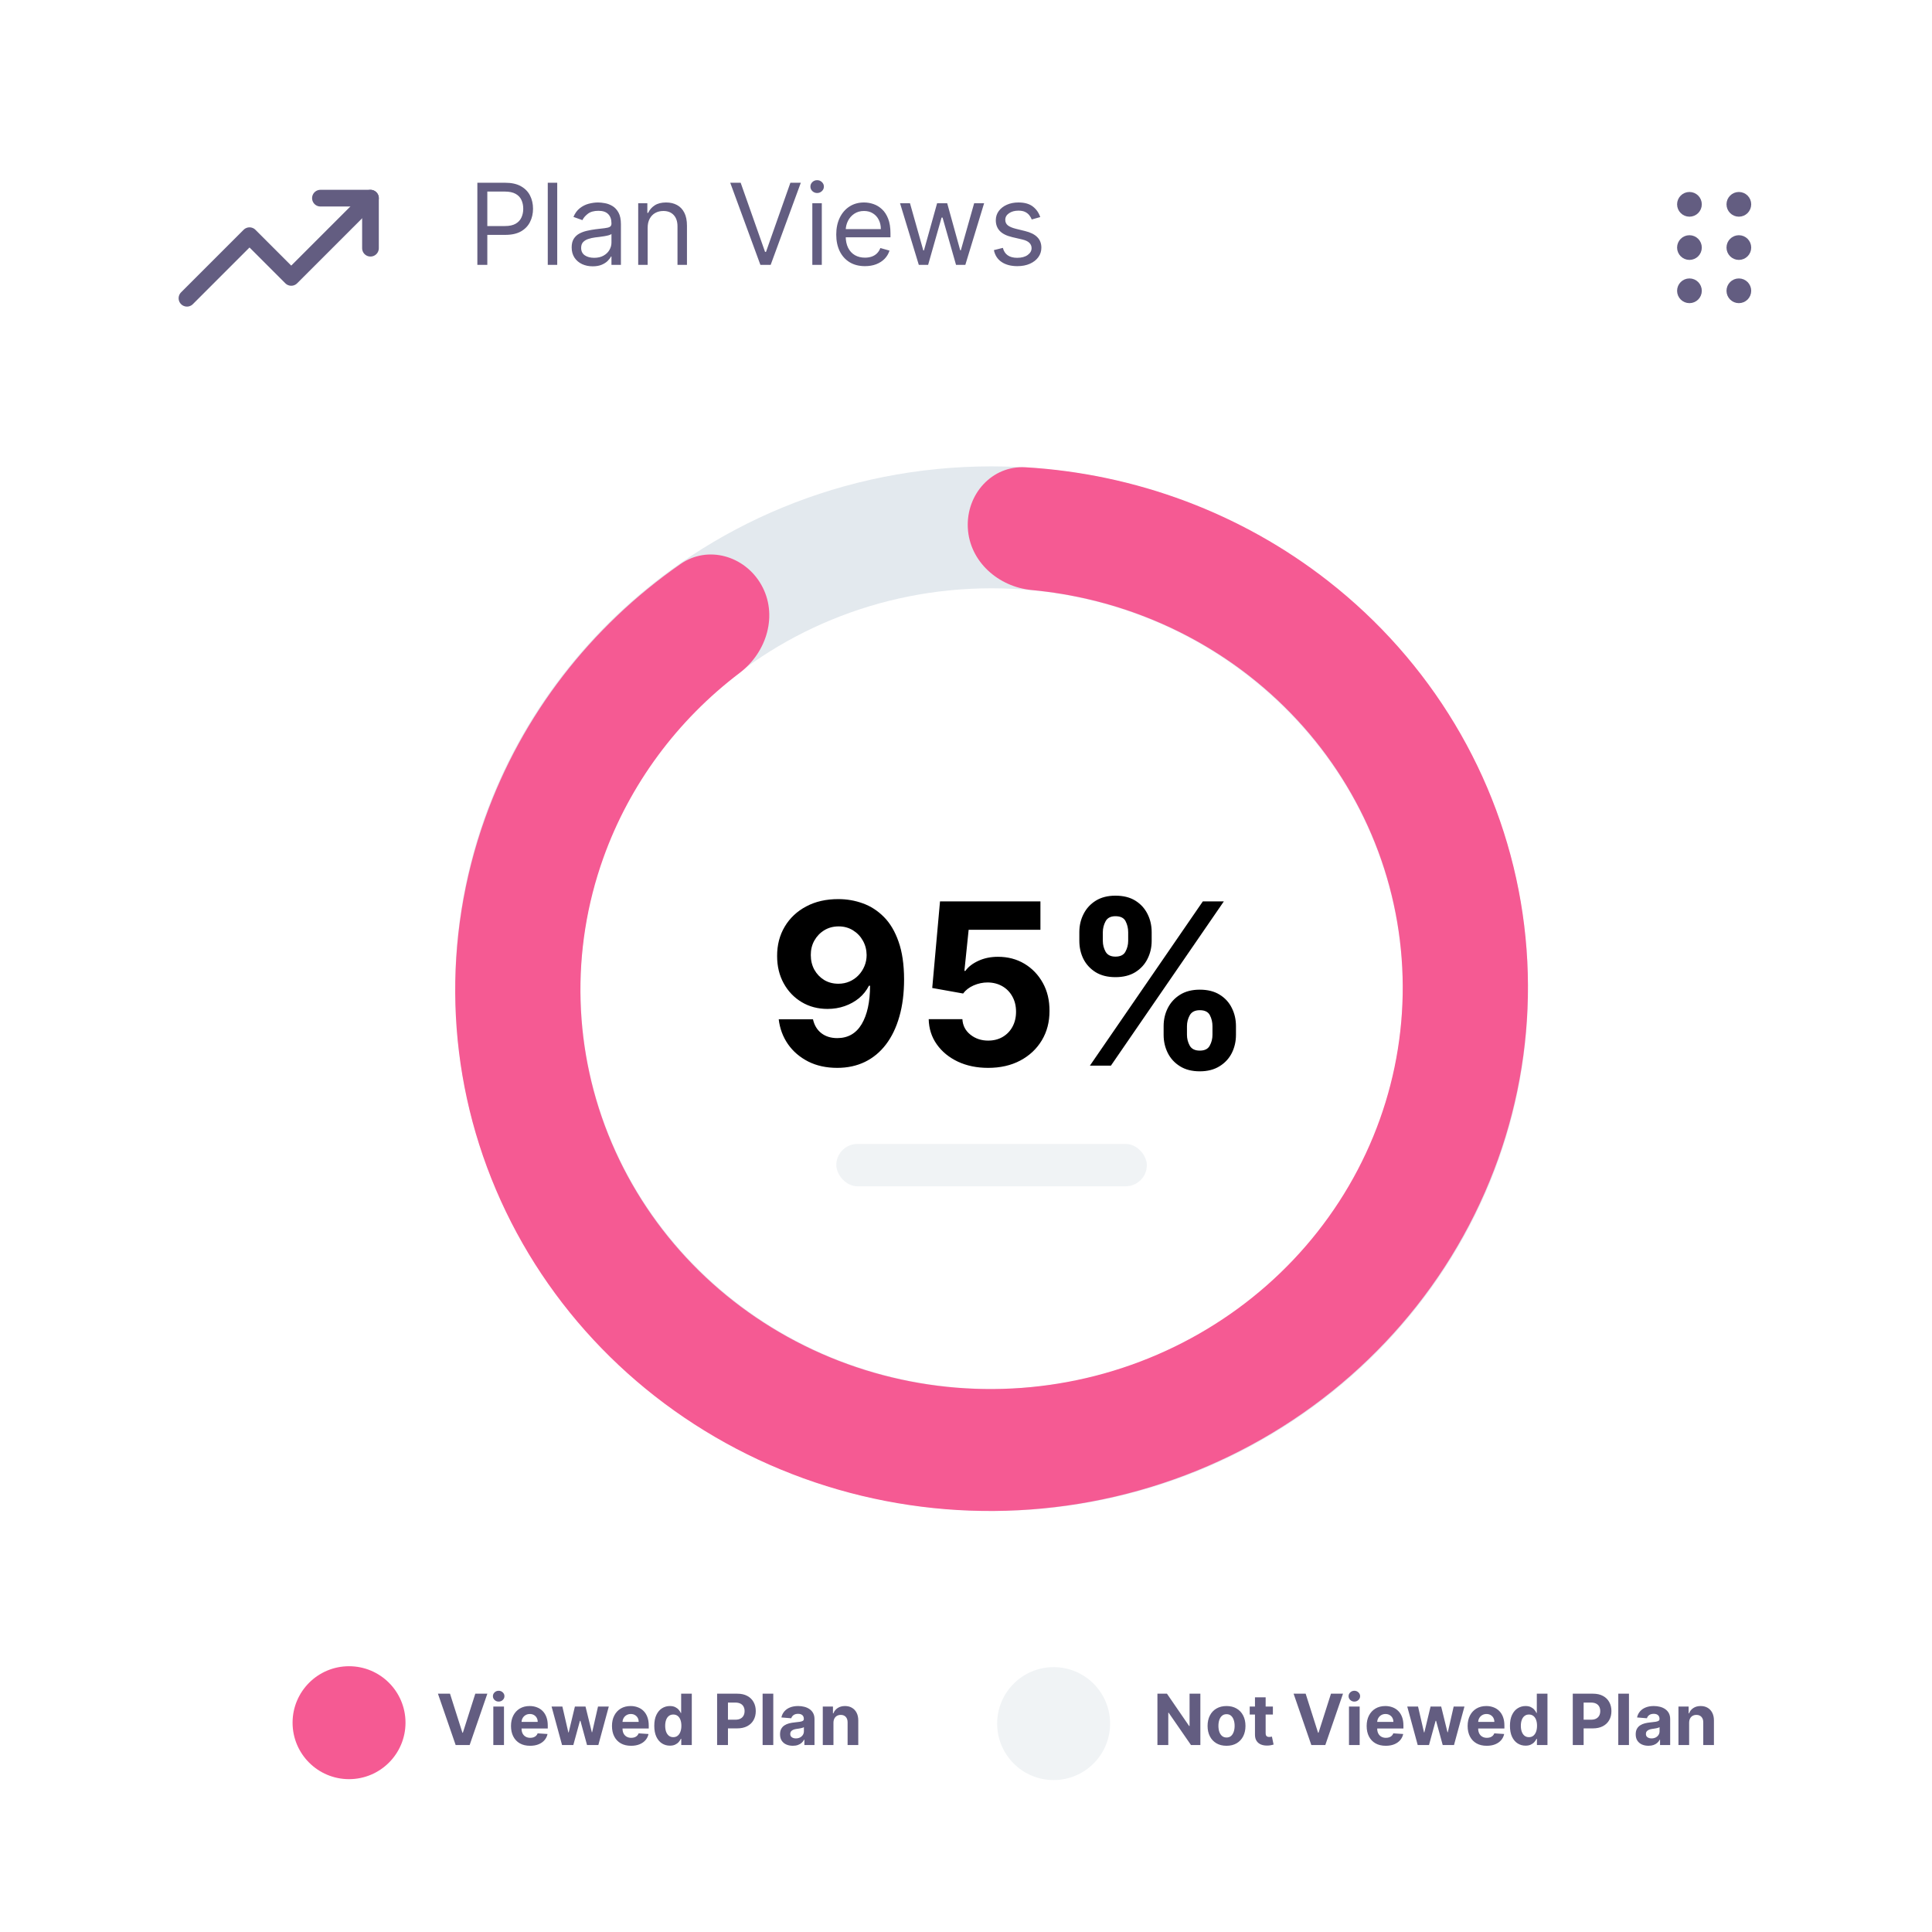 <svg xmlns="http://www.w3.org/2000/svg" width="124" height="124" viewBox="0 0 124 124" fill="none"><rect width="124" height="124" fill="white"></rect><path d="M98.07 63.454C98.07 81.968 82.656 96.976 63.642 96.976C44.628 96.976 29.214 81.968 29.214 63.454C29.214 44.94 44.628 29.932 63.642 29.932C82.656 29.932 98.07 44.94 98.07 63.454ZM37.251 63.454C37.251 77.646 49.067 89.15 63.642 89.15C78.217 89.15 90.033 77.646 90.033 63.454C90.033 49.263 78.217 37.758 63.642 37.758C49.067 37.758 37.251 49.263 37.251 63.454Z" fill="#E3E9EE"></path><path d="M48.857 37.526C47.797 35.667 45.43 34.979 43.674 36.202C37.897 40.223 33.504 45.903 31.144 52.486C28.356 60.264 28.6 68.761 31.831 76.358C35.062 83.955 41.053 90.121 48.663 93.681C56.273 97.241 64.97 97.946 73.097 95.663C81.224 93.38 88.213 88.267 92.733 81.299C97.252 74.331 98.986 65.995 97.605 57.879C96.223 49.762 91.822 42.433 85.24 37.288C79.679 32.94 72.889 30.408 65.825 29.991C63.668 29.863 62.005 31.726 62.117 33.884V33.884C62.228 36.042 64.076 37.672 66.228 37.872C71.313 38.346 76.175 40.251 80.198 43.396C85.243 47.341 88.617 52.959 89.676 59.18C90.735 65.402 89.406 71.792 85.941 77.133C82.477 82.474 77.119 86.394 70.89 88.144C64.66 89.894 57.993 89.353 52.16 86.624C46.326 83.895 41.734 79.169 39.257 73.346C36.781 67.522 36.593 61.009 38.73 55.047C40.42 50.333 43.471 46.223 47.474 43.189C49.231 41.858 49.949 39.441 48.857 37.526V37.526Z" fill="#F55A93"></path><path d="M53.815 57.707C54.357 57.707 54.879 57.798 55.38 57.98C55.885 58.162 56.334 58.452 56.729 58.85C57.127 59.248 57.441 59.777 57.671 60.436C57.904 61.091 58.023 61.896 58.026 62.85C58.026 63.746 57.925 64.545 57.722 65.249C57.523 65.949 57.237 66.544 56.863 67.035C56.489 67.526 56.037 67.9 55.509 68.157C54.98 68.411 54.39 68.538 53.738 68.538C53.034 68.538 52.413 68.403 51.874 68.132C51.336 67.857 50.901 67.485 50.572 67.014C50.246 66.541 50.049 66.009 49.98 65.419H52.178C52.264 65.803 52.444 66.102 52.719 66.314C52.993 66.524 53.333 66.628 53.738 66.628C54.424 66.628 54.946 66.33 55.303 65.733C55.66 65.132 55.84 64.31 55.843 63.267H55.771C55.613 63.576 55.401 63.842 55.133 64.065C54.865 64.284 54.558 64.454 54.212 64.575C53.868 64.695 53.503 64.755 53.115 64.755C52.494 64.755 51.94 64.609 51.452 64.317C50.965 64.025 50.581 63.624 50.299 63.112C50.018 62.601 49.877 62.018 49.877 61.362C49.874 60.655 50.037 60.026 50.366 59.473C50.696 58.92 51.156 58.488 51.746 58.176C52.339 57.86 53.029 57.704 53.815 57.707ZM53.831 59.458C53.484 59.458 53.175 59.54 52.904 59.705C52.636 59.869 52.423 60.091 52.266 60.369C52.111 60.647 52.036 60.957 52.039 61.3C52.039 61.647 52.115 61.959 52.266 62.237C52.42 62.512 52.629 62.732 52.894 62.896C53.161 63.058 53.467 63.138 53.81 63.138C54.067 63.138 54.306 63.09 54.526 62.994C54.745 62.898 54.936 62.766 55.097 62.598C55.262 62.426 55.39 62.229 55.483 62.006C55.576 61.783 55.622 61.546 55.622 61.295C55.618 60.962 55.54 60.657 55.385 60.379C55.231 60.101 55.018 59.878 54.747 59.71C54.476 59.542 54.17 59.458 53.831 59.458ZM63.421 68.538C62.693 68.538 62.045 68.404 61.475 68.137C60.909 67.869 60.459 67.5 60.126 67.03C59.793 66.56 59.62 66.021 59.606 65.414H61.768C61.792 65.822 61.964 66.153 62.283 66.407C62.602 66.661 62.981 66.788 63.421 66.788C63.771 66.788 64.08 66.711 64.347 66.556C64.618 66.398 64.83 66.181 64.981 65.903C65.135 65.621 65.212 65.299 65.212 64.935C65.212 64.564 65.133 64.238 64.975 63.957C64.821 63.675 64.606 63.456 64.332 63.298C64.057 63.14 63.743 63.059 63.39 63.056C63.081 63.056 62.781 63.119 62.489 63.246C62.201 63.373 61.976 63.547 61.815 63.766L59.833 63.411L60.332 57.852H66.777V59.674H62.17L61.897 62.315H61.959C62.144 62.054 62.424 61.838 62.798 61.666C63.172 61.494 63.591 61.409 64.054 61.409C64.689 61.409 65.255 61.558 65.753 61.856C66.25 62.155 66.643 62.565 66.932 63.087C67.22 63.605 67.362 64.202 67.359 64.878C67.362 65.589 67.198 66.22 66.865 66.773C66.535 67.322 66.074 67.754 65.48 68.07C64.89 68.382 64.203 68.538 63.421 68.538ZM74.684 66.417V65.861C74.684 65.439 74.773 65.052 74.952 64.698C75.134 64.341 75.396 64.056 75.739 63.843C76.086 63.627 76.508 63.519 77.006 63.519C77.51 63.519 77.934 63.626 78.277 63.838C78.624 64.051 78.885 64.336 79.06 64.693C79.238 65.046 79.327 65.436 79.327 65.861V66.417C79.327 66.84 79.238 67.229 79.06 67.586C78.881 67.939 78.619 68.222 78.272 68.435C77.925 68.651 77.503 68.76 77.006 68.76C76.501 68.76 76.077 68.651 75.734 68.435C75.391 68.222 75.13 67.939 74.952 67.586C74.773 67.229 74.684 66.84 74.684 66.417ZM76.182 65.861V66.417C76.182 66.661 76.24 66.891 76.357 67.107C76.477 67.323 76.693 67.431 77.006 67.431C77.318 67.431 77.531 67.325 77.644 67.112C77.761 66.9 77.819 66.668 77.819 66.417V65.861C77.819 65.611 77.764 65.377 77.654 65.161C77.544 64.945 77.328 64.837 77.006 64.837C76.697 64.837 76.482 64.945 76.362 65.161C76.242 65.377 76.182 65.611 76.182 65.861ZM69.274 60.384V59.828C69.274 59.403 69.365 59.013 69.547 58.66C69.728 58.303 69.991 58.018 70.334 57.805C70.681 57.592 71.1 57.486 71.59 57.486C72.098 57.486 72.524 57.592 72.867 57.805C73.21 58.018 73.471 58.303 73.649 58.66C73.828 59.013 73.917 59.403 73.917 59.828V60.384C73.917 60.81 73.826 61.199 73.644 61.553C73.466 61.906 73.203 62.189 72.857 62.402C72.513 62.611 72.091 62.716 71.59 62.716C71.089 62.716 70.665 62.61 70.319 62.397C69.976 62.181 69.715 61.898 69.536 61.548C69.361 61.194 69.274 60.806 69.274 60.384ZM70.782 59.828V60.384C70.782 60.635 70.84 60.866 70.957 61.079C71.077 61.292 71.288 61.398 71.59 61.398C71.906 61.398 72.121 61.292 72.234 61.079C72.35 60.866 72.409 60.635 72.409 60.384V59.828C72.409 59.578 72.354 59.344 72.244 59.128C72.134 58.912 71.916 58.804 71.59 58.804C71.285 58.804 71.074 58.914 70.957 59.133C70.84 59.353 70.782 59.585 70.782 59.828ZM69.953 68.394L77.201 57.852H78.55L71.302 68.394H69.953Z" fill="black"></path><rect opacity="0.5" x="53.676" y="73.42" width="19.932" height="2.718" rx="1.359" fill="#E2E8ED"></rect><path d="M23.778 12.718L18.692 17.804L16.015 15.127L12 19.142" stroke="#635D81" stroke-width="1.071" stroke-linecap="round" stroke-linejoin="round"></path><path d="M20.566 12.718H23.778V15.93" stroke="#635D81" stroke-width="1.071" stroke-linecap="round" stroke-linejoin="round"></path><path d="M30.638 17V11.729H32.419C32.833 11.729 33.171 11.803 33.434 11.953C33.698 12.1 33.893 12.3 34.02 12.552C34.147 12.805 34.211 13.086 34.211 13.397C34.211 13.707 34.147 13.989 34.02 14.243C33.895 14.497 33.701 14.7 33.439 14.851C33.176 15 32.84 15.075 32.43 15.075H31.153V14.508H32.409C32.692 14.508 32.92 14.46 33.091 14.362C33.263 14.264 33.387 14.132 33.464 13.965C33.543 13.797 33.583 13.608 33.583 13.397C33.583 13.185 33.543 12.997 33.464 12.83C33.387 12.664 33.262 12.534 33.089 12.439C32.915 12.343 32.685 12.295 32.399 12.295H31.277V17H30.638ZM35.764 11.729V17H35.157V11.729H35.764ZM38.04 17.093C37.79 17.093 37.562 17.046 37.358 16.951C37.154 16.855 36.992 16.717 36.872 16.537C36.752 16.355 36.691 16.135 36.691 15.878C36.691 15.651 36.736 15.468 36.825 15.327C36.914 15.185 37.034 15.073 37.183 14.992C37.332 14.912 37.497 14.852 37.677 14.812C37.859 14.771 38.042 14.738 38.225 14.714C38.466 14.684 38.66 14.66 38.81 14.645C38.961 14.628 39.071 14.599 39.139 14.56C39.209 14.521 39.245 14.452 39.245 14.354V14.334C39.245 14.079 39.175 13.882 39.036 13.742C38.899 13.601 38.691 13.53 38.411 13.53C38.121 13.53 37.893 13.594 37.729 13.721C37.564 13.848 37.448 13.983 37.381 14.128L36.805 13.922C36.908 13.681 37.045 13.494 37.217 13.361C37.39 13.225 37.578 13.131 37.783 13.077C37.989 13.023 38.191 12.995 38.39 12.995C38.517 12.995 38.663 13.011 38.828 13.041C38.994 13.071 39.155 13.132 39.309 13.224C39.465 13.317 39.595 13.457 39.698 13.644C39.801 13.831 39.852 14.081 39.852 14.395V17H39.245V16.465H39.214C39.173 16.55 39.104 16.642 39.008 16.74C38.912 16.838 38.784 16.921 38.624 16.99C38.465 17.058 38.27 17.093 38.04 17.093ZM38.133 16.547C38.373 16.547 38.575 16.5 38.74 16.405C38.907 16.311 39.032 16.189 39.116 16.04C39.202 15.891 39.245 15.734 39.245 15.569V15.013C39.219 15.044 39.162 15.072 39.075 15.098C38.989 15.122 38.889 15.143 38.776 15.162C38.665 15.179 38.556 15.195 38.449 15.209C38.345 15.221 38.26 15.231 38.195 15.239C38.037 15.26 37.889 15.293 37.752 15.34C37.616 15.384 37.507 15.452 37.422 15.543C37.34 15.632 37.299 15.754 37.299 15.909C37.299 16.12 37.377 16.279 37.533 16.387C37.691 16.494 37.891 16.547 38.133 16.547ZM41.568 14.622V17H40.961V13.046H41.548V13.664H41.599C41.692 13.463 41.833 13.302 42.021 13.18C42.21 13.057 42.454 12.995 42.752 12.995C43.02 12.995 43.254 13.05 43.455 13.16C43.656 13.268 43.812 13.433 43.923 13.654C44.035 13.874 44.091 14.152 44.091 14.488V17H43.483V14.529C43.483 14.219 43.403 13.977 43.241 13.803C43.08 13.628 42.859 13.541 42.577 13.541C42.383 13.541 42.21 13.583 42.057 13.667C41.906 13.751 41.787 13.874 41.7 14.035C41.612 14.196 41.568 14.392 41.568 14.622ZM47.538 11.729L49.103 16.166H49.164L50.729 11.729H51.398L49.463 17H48.804L46.868 11.729H47.538ZM52.137 17V13.046H52.745V17H52.137ZM52.446 12.388C52.328 12.388 52.226 12.347 52.14 12.267C52.056 12.186 52.014 12.089 52.014 11.976C52.014 11.863 52.056 11.766 52.14 11.685C52.226 11.604 52.328 11.564 52.446 11.564C52.565 11.564 52.666 11.604 52.75 11.685C52.836 11.766 52.879 11.863 52.879 11.976C52.879 12.089 52.836 12.186 52.75 12.267C52.666 12.347 52.565 12.388 52.446 12.388ZM55.515 17.082C55.134 17.082 54.805 16.998 54.529 16.83C54.254 16.66 54.042 16.424 53.893 16.12C53.746 15.814 53.672 15.459 53.672 15.054C53.672 14.649 53.746 14.292 53.893 13.983C54.042 13.673 54.25 13.431 54.516 13.258C54.784 13.083 55.096 12.995 55.453 12.995C55.659 12.995 55.862 13.029 56.063 13.098C56.264 13.167 56.447 13.278 56.611 13.433C56.776 13.585 56.907 13.788 57.005 14.04C57.103 14.292 57.152 14.603 57.152 14.972V15.229H54.104V14.704H56.534C56.534 14.481 56.489 14.282 56.4 14.107C56.313 13.932 56.187 13.794 56.024 13.693C55.863 13.591 55.673 13.541 55.453 13.541C55.211 13.541 55.002 13.601 54.825 13.721C54.65 13.839 54.515 13.994 54.421 14.184C54.327 14.375 54.279 14.579 54.279 14.797V15.147C54.279 15.445 54.331 15.698 54.434 15.906C54.538 16.112 54.683 16.269 54.869 16.377C55.054 16.483 55.269 16.537 55.515 16.537C55.674 16.537 55.819 16.514 55.947 16.47C56.078 16.424 56.19 16.355 56.284 16.264C56.379 16.171 56.452 16.056 56.503 15.919L57.09 16.084C57.028 16.283 56.924 16.458 56.779 16.609C56.633 16.758 56.453 16.875 56.238 16.959C56.023 17.041 55.782 17.082 55.515 17.082ZM58.971 17L57.767 13.046H58.405L59.26 16.073H59.301L60.145 13.046H60.794L61.628 16.063H61.669L62.523 13.046H63.162L61.957 17H61.36L60.495 13.963H60.433L59.569 17H58.971ZM66.765 13.932L66.219 14.086C66.185 13.995 66.135 13.907 66.068 13.821C66.002 13.734 65.913 13.662 65.8 13.605C65.687 13.548 65.542 13.52 65.365 13.52C65.123 13.52 64.921 13.576 64.76 13.687C64.6 13.797 64.521 13.937 64.521 14.107C64.521 14.258 64.576 14.377 64.686 14.465C64.795 14.552 64.967 14.625 65.2 14.684L65.787 14.828C66.141 14.913 66.404 15.045 66.577 15.222C66.751 15.396 66.837 15.622 66.837 15.898C66.837 16.125 66.772 16.327 66.642 16.506C66.513 16.684 66.333 16.825 66.101 16.928C65.87 17.031 65.6 17.082 65.293 17.082C64.89 17.082 64.556 16.995 64.292 16.82C64.027 16.645 63.86 16.389 63.79 16.053L64.366 15.909C64.421 16.122 64.525 16.281 64.678 16.387C64.832 16.494 65.034 16.547 65.283 16.547C65.566 16.547 65.79 16.487 65.957 16.367C66.125 16.245 66.209 16.099 66.209 15.929C66.209 15.792 66.161 15.677 66.065 15.584C65.969 15.49 65.821 15.42 65.622 15.373L64.963 15.219C64.601 15.133 64.335 15 64.166 14.82C63.997 14.638 63.913 14.411 63.913 14.138C63.913 13.915 63.976 13.717 64.101 13.546C64.228 13.374 64.401 13.24 64.619 13.142C64.838 13.044 65.087 12.995 65.365 12.995C65.756 12.995 66.063 13.081 66.286 13.252C66.511 13.424 66.671 13.65 66.765 13.932Z" fill="#635D81"></path><path d="M108.433 16.285C108.652 16.285 108.829 16.108 108.829 15.889C108.829 15.67 108.652 15.493 108.433 15.493C108.214 15.493 108.036 15.67 108.036 15.889C108.036 16.108 108.214 16.285 108.433 16.285Z" stroke="#635D81" stroke-width="0.793" stroke-linecap="round" stroke-linejoin="round"></path><path d="M108.433 13.511C108.652 13.511 108.829 13.333 108.829 13.114C108.829 12.896 108.652 12.718 108.433 12.718C108.214 12.718 108.036 12.896 108.036 13.114C108.036 13.333 108.214 13.511 108.433 13.511Z" stroke="#635D81" stroke-width="0.793" stroke-linecap="round" stroke-linejoin="round"></path><path d="M108.433 19.06C108.652 19.06 108.829 18.883 108.829 18.664C108.829 18.445 108.652 18.267 108.433 18.267C108.214 18.267 108.036 18.445 108.036 18.664C108.036 18.883 108.214 19.06 108.433 19.06Z" stroke="#635D81" stroke-width="0.793" stroke-linecap="round" stroke-linejoin="round"></path><path d="M111.604 16.285C111.823 16.285 112 16.108 112 15.889C112 15.67 111.823 15.493 111.604 15.493C111.385 15.493 111.207 15.67 111.207 15.889C111.207 16.108 111.385 16.285 111.604 16.285Z" stroke="#635D81" stroke-width="0.793" stroke-linecap="round" stroke-linejoin="round"></path><path d="M111.604 13.511C111.823 13.511 112 13.333 112 13.114C112 12.896 111.823 12.718 111.604 12.718C111.385 12.718 111.207 12.896 111.207 13.114C111.207 13.333 111.385 13.511 111.604 13.511Z" stroke="#635D81" stroke-width="0.793" stroke-linecap="round" stroke-linejoin="round"></path><path d="M111.604 19.06C111.823 19.06 112 18.883 112 18.664C112 18.445 111.823 18.267 111.604 18.267C111.385 18.267 111.207 18.445 111.207 18.664C111.207 18.883 111.385 19.06 111.604 19.06Z" stroke="#635D81" stroke-width="0.793" stroke-linecap="round" stroke-linejoin="round"></path><path d="M28.882 108.705L29.678 111.209H29.708L30.506 108.705H31.279L30.143 112H29.245L28.108 108.705H28.882ZM31.662 112V109.529H32.347V112H31.662ZM32.006 109.211C31.904 109.211 31.817 109.177 31.744 109.109C31.672 109.041 31.636 108.959 31.636 108.863C31.636 108.769 31.672 108.688 31.744 108.62C31.817 108.552 31.904 108.517 32.006 108.517C32.108 108.517 32.195 108.552 32.267 108.62C32.34 108.688 32.376 108.769 32.376 108.863C32.376 108.959 32.34 109.041 32.267 109.109C32.195 109.177 32.108 109.211 32.006 109.211ZM34.023 112.048C33.768 112.048 33.55 111.997 33.366 111.894C33.184 111.79 33.043 111.643 32.945 111.453C32.846 111.262 32.797 111.036 32.797 110.776C32.797 110.522 32.846 110.299 32.945 110.107C33.043 109.915 33.182 109.765 33.361 109.658C33.541 109.551 33.753 109.497 33.995 109.497C34.158 109.497 34.31 109.523 34.45 109.576C34.592 109.627 34.715 109.705 34.82 109.809C34.926 109.913 35.009 110.044 35.068 110.202C35.127 110.358 35.157 110.541 35.157 110.752V110.94H33.07V110.515H34.511C34.511 110.417 34.49 110.329 34.447 110.253C34.404 110.177 34.345 110.117 34.269 110.074C34.194 110.03 34.106 110.008 34.006 110.008C33.902 110.008 33.81 110.033 33.73 110.081C33.65 110.128 33.588 110.192 33.543 110.272C33.498 110.352 33.475 110.44 33.474 110.538V110.941C33.474 111.064 33.496 111.169 33.541 111.258C33.588 111.347 33.653 111.416 33.736 111.464C33.82 111.513 33.919 111.537 34.034 111.537C34.11 111.537 34.18 111.526 34.243 111.505C34.306 111.483 34.36 111.451 34.405 111.408C34.45 111.365 34.485 111.313 34.508 111.25L35.142 111.292C35.11 111.444 35.044 111.577 34.944 111.691C34.846 111.804 34.718 111.892 34.561 111.955C34.406 112.017 34.226 112.048 34.023 112.048ZM36.074 112L35.401 109.529H36.094L36.477 111.189H36.5L36.899 109.529H37.579L37.985 111.18H38.005L38.382 109.529H39.074L38.403 112H37.677L37.253 110.446H37.222L36.797 112H36.074ZM40.503 112.048C40.249 112.048 40.03 111.997 39.847 111.894C39.665 111.79 39.524 111.643 39.426 111.453C39.327 111.262 39.278 111.036 39.278 110.776C39.278 110.522 39.327 110.299 39.426 110.107C39.524 109.915 39.663 109.765 39.842 109.658C40.022 109.551 40.234 109.497 40.476 109.497C40.639 109.497 40.791 109.523 40.931 109.576C41.073 109.627 41.196 109.705 41.301 109.809C41.407 109.913 41.49 110.044 41.549 110.202C41.608 110.358 41.638 110.541 41.638 110.752V110.94H39.551V110.515H40.992C40.992 110.417 40.971 110.329 40.928 110.253C40.885 110.177 40.826 110.117 40.749 110.074C40.674 110.03 40.587 110.008 40.487 110.008C40.383 110.008 40.291 110.033 40.211 110.081C40.131 110.128 40.069 110.192 40.024 110.272C39.979 110.352 39.956 110.44 39.955 110.538V110.941C39.955 111.064 39.977 111.169 40.022 111.258C40.069 111.347 40.133 111.416 40.217 111.464C40.301 111.513 40.4 111.537 40.515 111.537C40.591 111.537 40.66 111.526 40.724 111.505C40.787 111.483 40.841 111.451 40.886 111.408C40.931 111.365 40.966 111.313 40.989 111.25L41.623 111.292C41.591 111.444 41.525 111.577 41.425 111.691C41.327 111.804 41.199 111.892 41.042 111.955C40.887 112.017 40.707 112.048 40.503 112.048ZM42.995 112.04C42.807 112.04 42.638 111.992 42.485 111.895C42.334 111.798 42.214 111.655 42.125 111.466C42.037 111.276 41.993 111.043 41.993 110.768C41.993 110.485 42.039 110.249 42.13 110.062C42.221 109.873 42.342 109.732 42.493 109.638C42.646 109.544 42.812 109.497 42.994 109.497C43.132 109.497 43.247 109.521 43.34 109.568C43.433 109.614 43.508 109.672 43.565 109.741C43.623 109.81 43.667 109.878 43.697 109.944H43.718V108.705H44.401V112H43.725V111.604H43.697C43.664 111.673 43.619 111.741 43.56 111.809C43.502 111.875 43.426 111.93 43.333 111.974C43.241 112.018 43.128 112.04 42.995 112.04ZM43.212 111.495C43.323 111.495 43.416 111.465 43.492 111.405C43.569 111.344 43.629 111.258 43.669 111.149C43.711 111.04 43.732 110.911 43.732 110.765C43.732 110.618 43.712 110.49 43.671 110.382C43.63 110.273 43.571 110.19 43.494 110.131C43.417 110.072 43.323 110.042 43.212 110.042C43.1 110.042 43.005 110.073 42.928 110.134C42.85 110.195 42.792 110.28 42.752 110.388C42.713 110.496 42.693 110.622 42.693 110.765C42.693 110.908 42.713 111.035 42.752 111.146C42.793 111.255 42.852 111.341 42.928 111.403C43.005 111.464 43.1 111.495 43.212 111.495ZM46.026 112V108.705H47.326C47.576 108.705 47.788 108.753 47.964 108.849C48.14 108.943 48.274 109.074 48.367 109.243C48.46 109.41 48.507 109.603 48.507 109.822C48.507 110.041 48.459 110.234 48.365 110.401C48.271 110.568 48.134 110.699 47.955 110.792C47.777 110.885 47.561 110.932 47.308 110.932H46.48V110.374H47.195C47.33 110.374 47.44 110.351 47.527 110.304C47.615 110.257 47.68 110.192 47.723 110.11C47.767 110.026 47.789 109.93 47.789 109.822C47.789 109.712 47.767 109.617 47.723 109.536C47.68 109.453 47.615 109.389 47.527 109.344C47.439 109.298 47.327 109.275 47.192 109.275H46.722V112H46.026ZM49.631 108.705V112H48.946V108.705H49.631ZM50.885 112.047C50.727 112.047 50.587 112.019 50.464 111.965C50.34 111.909 50.242 111.827 50.171 111.718C50.1 111.609 50.065 111.473 50.065 111.31C50.065 111.173 50.09 111.057 50.14 110.964C50.191 110.871 50.259 110.796 50.346 110.739C50.433 110.682 50.532 110.639 50.642 110.61C50.754 110.581 50.87 110.561 50.993 110.549C51.136 110.534 51.252 110.52 51.34 110.507C51.428 110.493 51.492 110.473 51.532 110.446C51.571 110.419 51.591 110.38 51.591 110.327V110.317C51.591 110.215 51.559 110.137 51.495 110.081C51.431 110.025 51.341 109.997 51.224 109.997C51.101 109.997 51.003 110.025 50.93 110.079C50.857 110.133 50.809 110.2 50.785 110.282L50.151 110.23C50.184 110.08 50.247 109.951 50.341 109.841C50.436 109.731 50.557 109.646 50.706 109.587C50.856 109.527 51.03 109.497 51.228 109.497C51.365 109.497 51.496 109.513 51.622 109.545C51.748 109.577 51.86 109.627 51.958 109.695C52.057 109.762 52.134 109.849 52.191 109.955C52.248 110.06 52.276 110.186 52.276 110.333V112H51.627V111.657H51.607C51.568 111.735 51.514 111.803 51.448 111.862C51.382 111.92 51.302 111.965 51.208 111.998C51.115 112.031 51.007 112.047 50.885 112.047ZM51.081 111.574C51.182 111.574 51.271 111.554 51.348 111.514C51.425 111.473 51.486 111.419 51.53 111.35C51.574 111.281 51.596 111.204 51.596 111.117V110.855C51.575 110.869 51.545 110.881 51.508 110.893C51.471 110.904 51.43 110.914 51.384 110.924C51.337 110.932 51.291 110.94 51.245 110.948C51.199 110.954 51.157 110.96 51.12 110.966C51.039 110.977 50.969 110.996 50.909 111.022C50.849 111.048 50.802 111.083 50.769 111.126C50.736 111.169 50.719 111.223 50.719 111.287C50.719 111.381 50.753 111.452 50.821 111.501C50.889 111.55 50.976 111.574 51.081 111.574ZM53.493 110.572V112H52.808V109.529H53.461V109.965H53.49C53.545 109.821 53.636 109.708 53.765 109.624C53.894 109.539 54.05 109.497 54.233 109.497C54.405 109.497 54.555 109.534 54.682 109.61C54.81 109.685 54.909 109.792 54.98 109.931C55.051 110.07 55.086 110.235 55.086 110.427V112H54.401V110.549C54.402 110.398 54.363 110.28 54.285 110.195C54.207 110.109 54.099 110.066 53.962 110.066C53.869 110.066 53.788 110.086 53.717 110.126C53.647 110.166 53.593 110.223 53.553 110.3C53.514 110.375 53.494 110.465 53.493 110.572Z" fill="#635D81"></path><path d="M77.042 108.705V112H76.44L75.007 109.926H74.983V112H74.286V108.705H74.898L76.32 110.777H76.349V108.705H77.042ZM78.721 112.048C78.471 112.048 78.255 111.995 78.073 111.889C77.891 111.782 77.751 111.633 77.653 111.442C77.554 111.25 77.505 111.027 77.505 110.774C77.505 110.519 77.554 110.296 77.653 110.105C77.751 109.913 77.891 109.764 78.073 109.658C78.255 109.551 78.471 109.497 78.721 109.497C78.971 109.497 79.186 109.551 79.368 109.658C79.55 109.764 79.691 109.913 79.789 110.105C79.888 110.296 79.937 110.519 79.937 110.774C79.937 111.027 79.888 111.25 79.789 111.442C79.691 111.633 79.55 111.782 79.368 111.889C79.186 111.995 78.971 112.048 78.721 112.048ZM78.724 111.517C78.838 111.517 78.933 111.485 79.009 111.421C79.085 111.355 79.142 111.266 79.181 111.154C79.221 111.041 79.241 110.913 79.241 110.769C79.241 110.626 79.221 110.498 79.181 110.385C79.142 110.272 79.085 110.183 79.009 110.118C78.933 110.052 78.838 110.02 78.724 110.02C78.609 110.02 78.513 110.052 78.435 110.118C78.358 110.183 78.299 110.272 78.259 110.385C78.221 110.498 78.201 110.626 78.201 110.769C78.201 110.913 78.221 111.041 78.259 111.154C78.299 111.266 78.358 111.355 78.435 111.421C78.513 111.485 78.609 111.517 78.724 111.517ZM81.697 109.529V110.044H80.209V109.529H81.697ZM80.547 108.937H81.232V111.241C81.232 111.304 81.242 111.353 81.261 111.389C81.28 111.423 81.307 111.447 81.342 111.461C81.377 111.475 81.418 111.482 81.464 111.482C81.496 111.482 81.528 111.479 81.56 111.474C81.593 111.468 81.617 111.463 81.634 111.459L81.742 111.969C81.708 111.98 81.659 111.992 81.597 112.006C81.535 112.021 81.46 112.031 81.371 112.034C81.205 112.04 81.061 112.018 80.936 111.968C80.813 111.917 80.717 111.839 80.648 111.733C80.58 111.627 80.546 111.493 80.547 111.331V108.937ZM83.8 108.705L84.596 111.209H84.627L85.425 108.705H86.197L85.061 112H84.164L83.026 108.705H83.8ZM86.581 112V109.529H87.266V112H86.581ZM86.925 109.211C86.823 109.211 86.736 109.177 86.663 109.109C86.591 109.041 86.555 108.959 86.555 108.863C86.555 108.769 86.591 108.688 86.663 108.62C86.736 108.552 86.823 108.517 86.925 108.517C87.027 108.517 87.114 108.552 87.186 108.62C87.258 108.688 87.295 108.769 87.295 108.863C87.295 108.959 87.258 109.041 87.186 109.109C87.114 109.177 87.027 109.211 86.925 109.211ZM88.941 112.048C88.687 112.048 88.468 111.997 88.285 111.894C88.102 111.79 87.962 111.643 87.863 111.453C87.764 111.262 87.715 111.036 87.715 110.776C87.715 110.522 87.764 110.299 87.863 110.107C87.962 109.915 88.101 109.765 88.28 109.658C88.46 109.551 88.671 109.497 88.914 109.497C89.077 109.497 89.228 109.523 89.369 109.576C89.51 109.627 89.634 109.705 89.739 109.809C89.845 109.913 89.928 110.044 89.987 110.202C90.046 110.358 90.075 110.541 90.075 110.752V110.94H87.989V110.515H89.43C89.43 110.417 89.409 110.329 89.366 110.253C89.323 110.177 89.263 110.117 89.187 110.074C89.112 110.03 89.025 110.008 88.925 110.008C88.821 110.008 88.729 110.033 88.648 110.081C88.569 110.128 88.507 110.192 88.462 110.272C88.416 110.352 88.393 110.44 88.392 110.538V110.941C88.392 111.064 88.415 111.169 88.46 111.258C88.506 111.347 88.571 111.416 88.655 111.464C88.738 111.513 88.837 111.537 88.952 111.537C89.028 111.537 89.098 111.526 89.161 111.505C89.225 111.483 89.279 111.451 89.324 111.408C89.369 111.365 89.403 111.313 89.427 111.25L90.061 111.292C90.028 111.444 89.962 111.577 89.863 111.691C89.764 111.804 89.636 111.892 89.48 111.955C89.324 112.017 89.145 112.048 88.941 112.048ZM90.992 112L90.32 109.529H91.013L91.396 111.189H91.418L91.817 109.529H92.498L92.903 111.18H92.924L93.3 109.529H93.992L93.321 112H92.596L92.171 110.446H92.141L91.716 112H90.992ZM95.422 112.048C95.168 112.048 94.949 111.997 94.766 111.894C94.583 111.79 94.443 111.643 94.344 111.453C94.245 111.262 94.196 111.036 94.196 110.776C94.196 110.522 94.245 110.299 94.344 110.107C94.443 109.915 94.582 109.765 94.761 109.658C94.941 109.551 95.152 109.497 95.394 109.497C95.558 109.497 95.709 109.523 95.85 109.576C95.991 109.627 96.115 109.705 96.22 109.809C96.326 109.913 96.409 110.044 96.468 110.202C96.526 110.358 96.556 110.541 96.556 110.752V110.94H94.469V110.515H95.911C95.911 110.417 95.889 110.329 95.847 110.253C95.804 110.177 95.744 110.117 95.668 110.074C95.593 110.03 95.505 110.008 95.406 110.008C95.302 110.008 95.21 110.033 95.129 110.081C95.05 110.128 94.987 110.192 94.942 110.272C94.897 110.352 94.874 110.44 94.873 110.538V110.941C94.873 111.064 94.896 111.169 94.941 111.258C94.987 111.347 95.052 111.416 95.135 111.464C95.219 111.513 95.318 111.537 95.433 111.537C95.509 111.537 95.579 111.526 95.642 111.505C95.706 111.483 95.76 111.451 95.805 111.408C95.85 111.365 95.884 111.313 95.908 111.25L96.541 111.292C96.509 111.444 96.443 111.577 96.344 111.691C96.245 111.804 96.117 111.892 95.961 111.955C95.805 112.017 95.626 112.048 95.422 112.048ZM97.914 112.04C97.726 112.04 97.556 111.992 97.404 111.895C97.252 111.798 97.132 111.655 97.043 111.466C96.955 111.276 96.912 111.043 96.912 110.768C96.912 110.485 96.957 110.249 97.048 110.062C97.139 109.873 97.26 109.732 97.412 109.638C97.564 109.544 97.731 109.497 97.912 109.497C98.05 109.497 98.166 109.521 98.258 109.568C98.351 109.614 98.426 109.672 98.483 109.741C98.541 109.81 98.585 109.878 98.615 109.944H98.636V108.705H99.32V112H98.644V111.604H98.615C98.583 111.673 98.537 111.741 98.478 111.809C98.42 111.875 98.345 111.93 98.251 111.974C98.159 112.018 98.047 112.04 97.914 112.04ZM98.131 111.495C98.241 111.495 98.335 111.465 98.411 111.405C98.488 111.344 98.547 111.258 98.588 111.149C98.629 111.04 98.65 110.911 98.65 110.765C98.65 110.618 98.63 110.49 98.589 110.382C98.549 110.273 98.49 110.19 98.412 110.131C98.335 110.072 98.241 110.042 98.131 110.042C98.018 110.042 97.923 110.073 97.846 110.134C97.769 110.195 97.71 110.28 97.671 110.388C97.631 110.496 97.611 110.622 97.611 110.765C97.611 110.908 97.631 111.035 97.671 111.146C97.712 111.255 97.77 111.341 97.846 111.403C97.923 111.464 98.018 111.495 98.131 111.495ZM100.944 112V108.705H102.244C102.494 108.705 102.707 108.753 102.883 108.849C103.059 108.943 103.193 109.074 103.285 109.243C103.378 109.41 103.425 109.603 103.425 109.822C103.425 110.041 103.378 110.234 103.283 110.401C103.189 110.568 103.052 110.699 102.873 110.792C102.695 110.885 102.48 110.932 102.227 110.932H101.398V110.374H102.114C102.248 110.374 102.358 110.351 102.445 110.304C102.533 110.257 102.599 110.192 102.642 110.11C102.686 110.026 102.707 109.93 102.707 109.822C102.707 109.712 102.686 109.617 102.642 109.536C102.599 109.453 102.533 109.389 102.445 109.344C102.357 109.298 102.246 109.275 102.111 109.275H101.641V112H100.944ZM104.55 108.705V112H103.865V108.705H104.55ZM105.803 112.047C105.646 112.047 105.505 112.019 105.382 111.965C105.259 111.909 105.161 111.827 105.089 111.718C105.018 111.609 104.983 111.473 104.983 111.31C104.983 111.173 105.008 111.057 105.059 110.964C105.109 110.871 105.178 110.796 105.264 110.739C105.351 110.682 105.45 110.639 105.56 110.61C105.672 110.581 105.789 110.561 105.911 110.549C106.055 110.534 106.171 110.52 106.259 110.507C106.347 110.493 106.41 110.473 106.45 110.446C106.49 110.419 106.51 110.38 106.51 110.327V110.317C106.51 110.215 106.477 110.137 106.413 110.081C106.35 110.025 106.26 109.997 106.143 109.997C106.019 109.997 105.921 110.025 105.848 110.079C105.775 110.133 105.727 110.2 105.704 110.282L105.07 110.23C105.102 110.08 105.165 109.951 105.26 109.841C105.354 109.731 105.476 109.646 105.625 109.587C105.775 109.527 105.949 109.497 106.146 109.497C106.283 109.497 106.415 109.513 106.54 109.545C106.667 109.577 106.779 109.627 106.876 109.695C106.975 109.762 107.053 109.849 107.11 109.955C107.166 110.06 107.195 110.186 107.195 110.333V112H106.545V111.657H106.526C106.486 111.735 106.433 111.803 106.366 111.862C106.3 111.92 106.22 111.965 106.127 111.998C106.033 112.031 105.926 112.047 105.803 112.047ZM106 111.574C106.1 111.574 106.189 111.554 106.267 111.514C106.344 111.473 106.404 111.419 106.448 111.35C106.492 111.281 106.514 111.204 106.514 111.117V110.855C106.493 110.869 106.463 110.881 106.426 110.893C106.389 110.904 106.348 110.914 106.302 110.924C106.256 110.932 106.21 110.94 106.164 110.948C106.118 110.954 106.076 110.96 106.038 110.966C105.958 110.977 105.888 110.996 105.828 111.022C105.767 111.048 105.721 111.083 105.688 111.126C105.654 111.169 105.638 111.223 105.638 111.287C105.638 111.381 105.671 111.452 105.739 111.501C105.808 111.55 105.895 111.574 106 111.574ZM108.412 110.572V112H107.727V109.529H108.38V109.965H108.409C108.463 109.821 108.555 109.708 108.684 109.624C108.812 109.539 108.968 109.497 109.152 109.497C109.323 109.497 109.473 109.534 109.601 109.61C109.728 109.685 109.827 109.792 109.898 109.931C109.969 110.07 110.004 110.235 110.004 110.427V112H109.319V110.549C109.32 110.398 109.282 110.28 109.203 110.195C109.125 110.109 109.017 110.066 108.88 110.066C108.788 110.066 108.706 110.086 108.635 110.126C108.566 110.166 108.511 110.223 108.471 110.3C108.433 110.375 108.413 110.465 108.412 110.572Z" fill="#635D81"></path><circle cx="22.402" cy="110.566" r="3.624" fill="#F55A93"></circle><circle cx="67.624" cy="110.624" r="3.624" fill="#F0F3F5"></circle></svg>